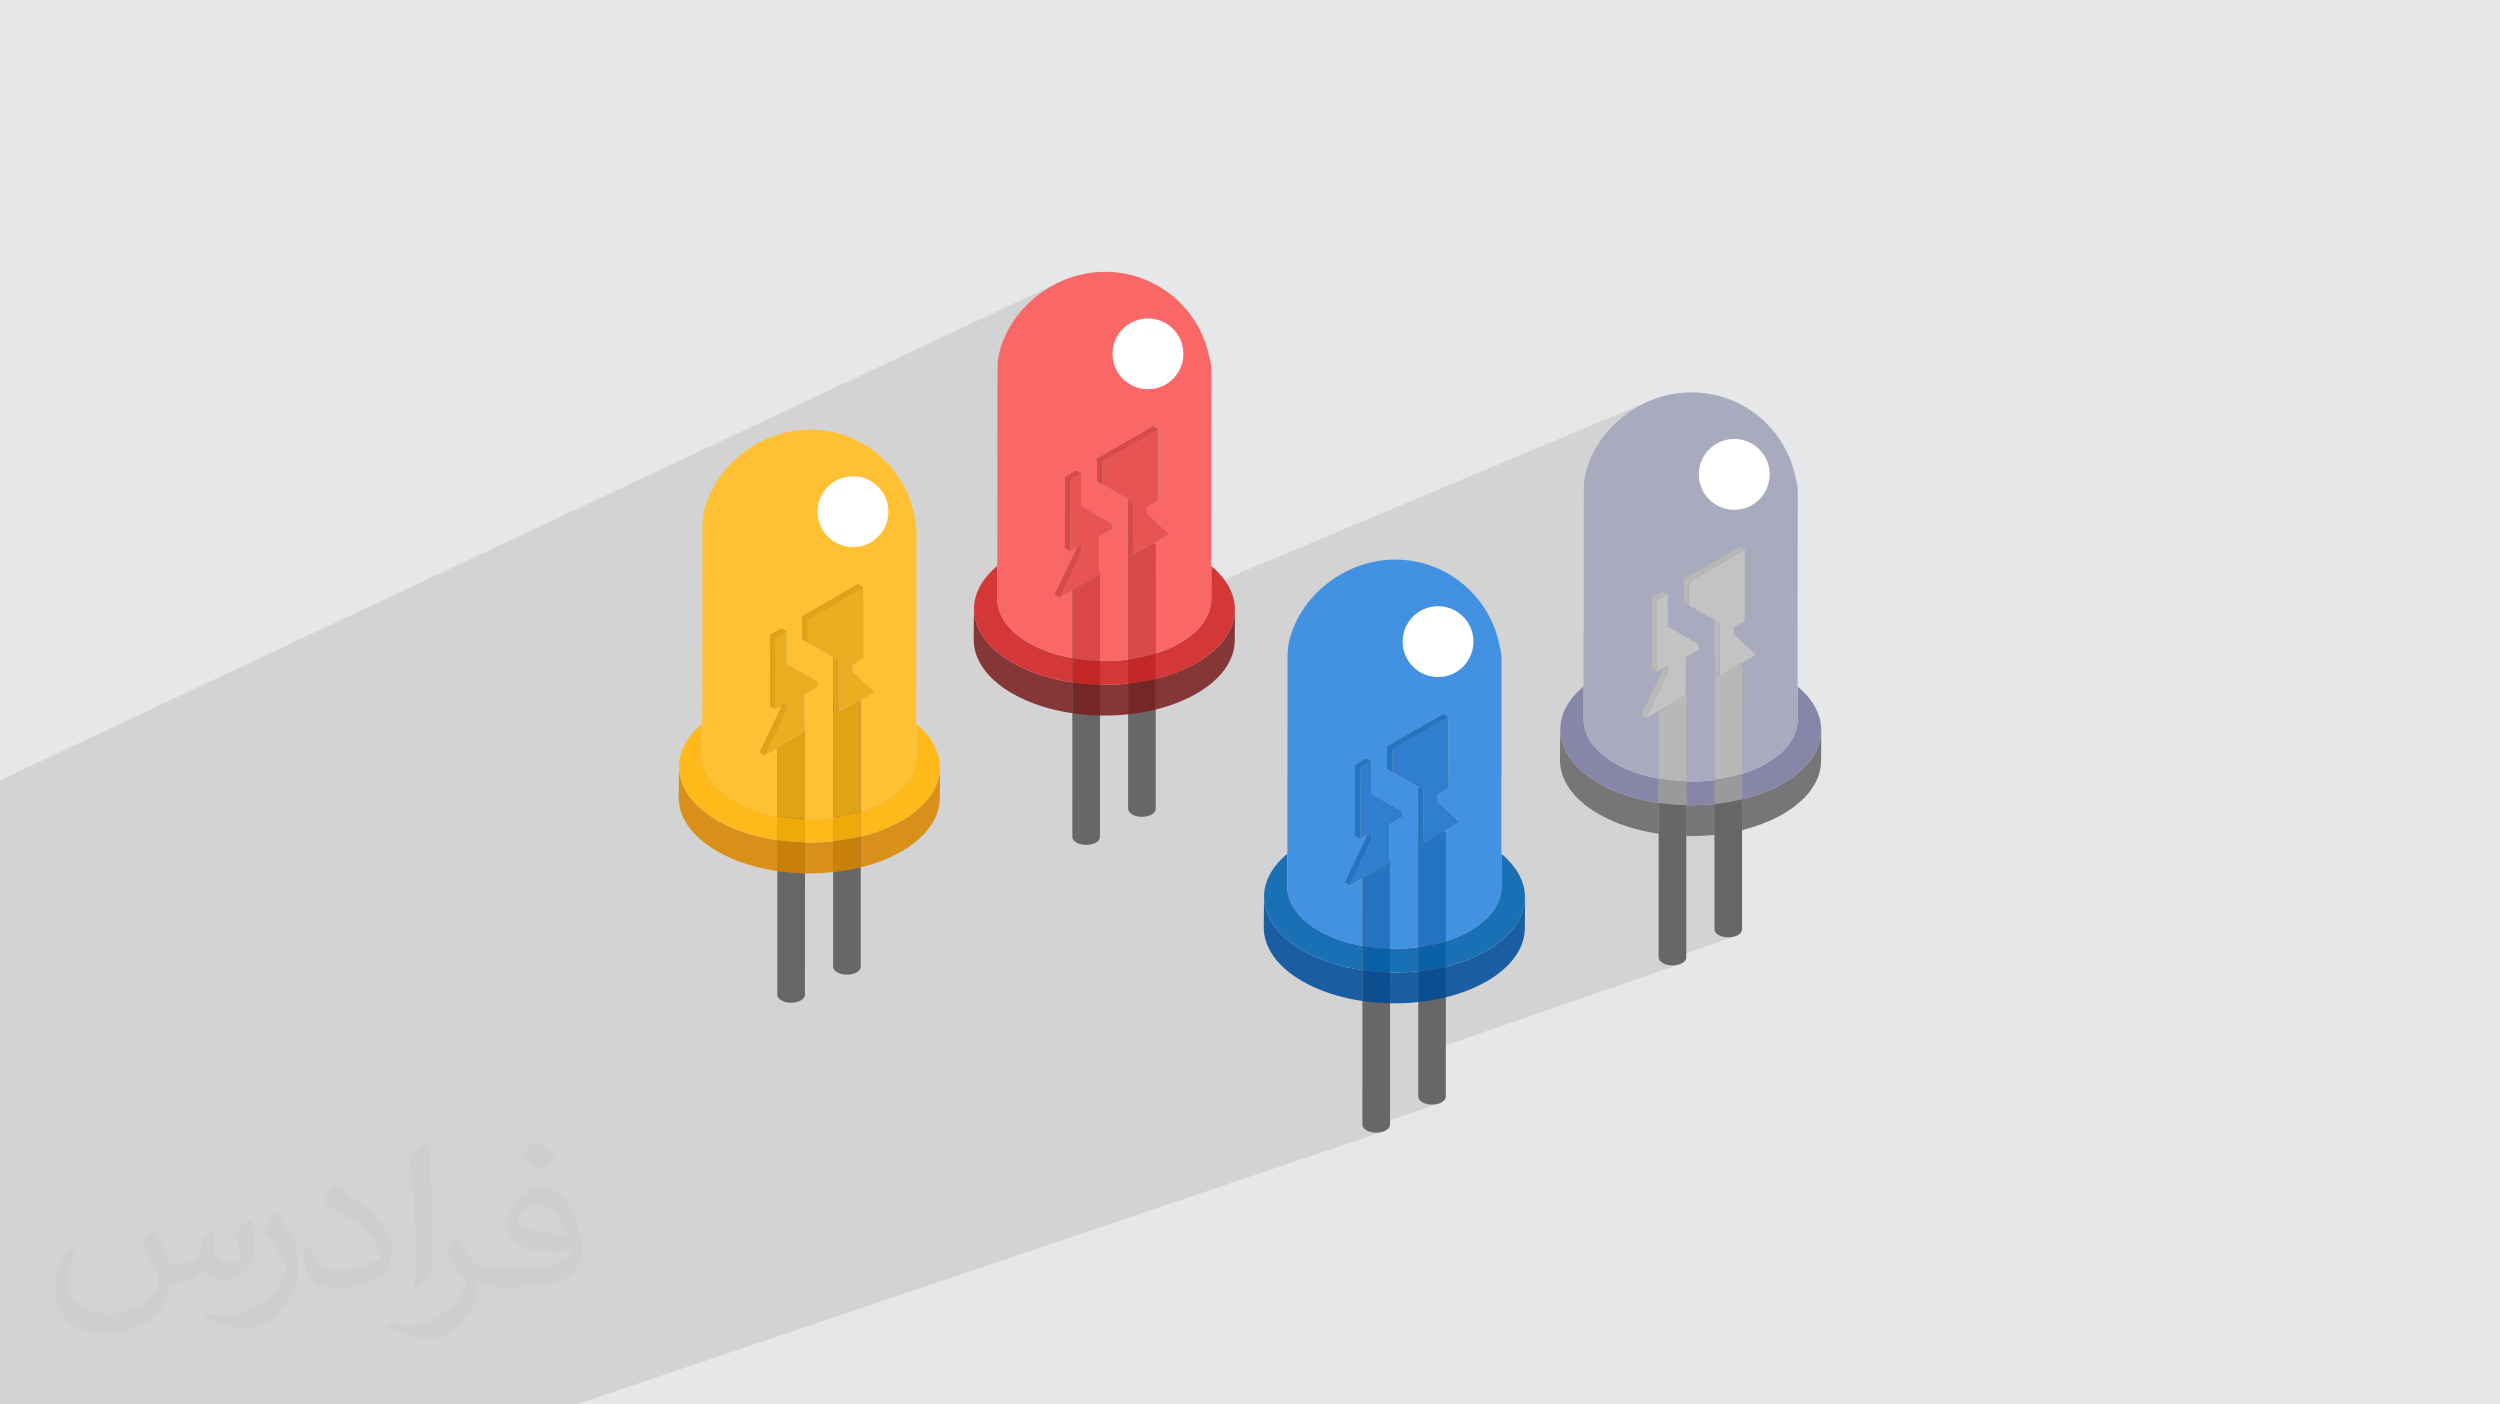 <?xml version="1.0" encoding="UTF-8"?>
<!DOCTYPE svg PUBLIC "-//W3C//DTD SVG 1.1//EN" "http://www.w3.org/Graphics/SVG/1.1/DTD/svg11.dtd">
<!-- Creator: CorelDRAW 2020 (64-Bit) -->
<svg xmlns="http://www.w3.org/2000/svg" xml:space="preserve" width="94.192mm" height="52.917mm" version="1.1" style="shape-rendering:geometricPrecision; text-rendering:geometricPrecision; image-rendering:optimizeQuality; fill-rule:evenodd; clip-rule:evenodd"
viewBox="0 0 9404.92 5283.66"
 xmlns:xlink="http://www.w3.org/1999/xlink"
 xmlns:xodm="http://www.corel.com/coreldraw/odm/2003">
 <defs>
  <style type="text/css">
   <![CDATA[
    .fil0 {fill:#E6E7E8}
    .fil28 {fill:#0B4E90;fill-rule:nonzero}
    .fil30 {fill:#0B61A6;fill-rule:nonzero}
    .fil36 {fill:#1173CF;fill-rule:nonzero}
    .fil35 {fill:#1476D2;fill-rule:nonzero}
    .fil27 {fill:#1A5DA0;fill-rule:nonzero}
    .fil29 {fill:#1A70B5;fill-rule:nonzero}
    .fil33 {fill:#2373C1;fill-rule:nonzero}
    .fil32 {fill:#2474C2;fill-rule:nonzero}
    .fil34 {fill:#2F7FCE;fill-rule:nonzero}
    .fil31 {fill:#4292E1;fill-rule:nonzero}
    .fil4 {fill:#636363;fill-rule:nonzero}
    .fil3 {fill:#676767;fill-rule:nonzero}
    .fil18 {fill:#752727;fill-rule:nonzero}
    .fil37 {fill:#767676;fill-rule:nonzero}
    .fil17 {fill:#853737;fill-rule:nonzero}
    .fil38 {fill:#8886A8;fill-rule:nonzero}
    .fil39 {fill:#9A9A9A;fill-rule:nonzero}
    .fil5 {fill:#A0A0A0;fill-rule:nonzero}
    .fil40 {fill:#AAAABF;fill-rule:nonzero}
    .fil42 {fill:#B7B7B7;fill-rule:nonzero}
    .fil41 {fill:#B8B8B8;fill-rule:nonzero}
    .fil45 {fill:#C2C2C2;fill-rule:nonzero}
    .fil20 {fill:#C32727;fill-rule:nonzero}
    .fil43 {fill:#C3C3C3;fill-rule:nonzero}
    .fil44 {fill:#C5C5C5;fill-rule:nonzero}
    .fil7 {fill:#C9800B;fill-rule:nonzero}
    .fil19 {fill:#D33737;fill-rule:nonzero}
    .fil6 {fill:#D8901A;fill-rule:nonzero}
    .fil23 {fill:#D94848;fill-rule:nonzero}
    .fil22 {fill:#DA4949;fill-rule:nonzero}
    .fil12 {fill:#E0A114;fill-rule:nonzero}
    .fil11 {fill:#E1A215;fill-rule:nonzero}
    .fil24 {fill:#E65454;fill-rule:nonzero}
    .fil13 {fill:#ECAE20;fill-rule:nonzero}
    .fil26 {fill:#ED3C3C;fill-rule:nonzero}
    .fil25 {fill:#F03F3F;fill-rule:nonzero}
    .fil9 {fill:#F0A90B;fill-rule:nonzero}
    .fil21 {fill:#F96767;fill-rule:nonzero}
    .fil15 {fill:#FCAF02;fill-rule:nonzero}
    .fil14 {fill:#FFB305;fill-rule:nonzero}
    .fil8 {fill:#FFB91A;fill-rule:nonzero}
    .fil10 {fill:#FFC133;fill-rule:nonzero}
    .fil16 {fill:white;fill-rule:nonzero}
    .fil2 {fill:#373435;fill-opacity:0.031}
    .fil1 {fill:#2B2A29;fill-opacity:0.102}
   ]]>
  </style>
 </defs>
 <g id="Layer_x0020_1">
  <polygon class="fil0" points="-0,0 9404.92,0 9404.92,5283.66 -0,5283.66 "/>
  <path class="fil1" d="M5957.75 2155.49l618.32 -248.09 11.65 -5.61 10.98 -6.68 10.25 -7.67 9.47 -8.61 8.61 -9.47 7.67 -10.26 6.68 -10.99 5.61 -11.65 4.48 -12.24 3.29 -12.77 2.02 -13.24 0.69 -13.62 -0.69 -13.62 -2.02 -13.23 -3.29 -12.77 -4.48 -12.24 -5.61 -11.64 -6.68 -10.99 -7.67 -10.25 -8.61 -9.46 -9.47 -8.6 -10.25 -7.67 -10.98 -6.68 -11.65 -5.61 -12.24 -4.47 -12.76 -3.29 -13.23 -2.02 -13.62 -0.69 -13.62 0.69 -13.24 2.02 -12.77 3.29 -12.24 4.47 -514.3 211.31 0.03 -31.47 0.01 0 0.08 -8.9 0.3 -8.73 0.54 -8.63 0.83 -8.61 1.17 -8.67 1.55 -8.82 1.98 -9.05 2.44 -9.35 4.74 -15.48 5.42 -15.24 6.07 -14.98 6.7 -14.72 7.33 -14.43 7.93 -14.12 8.51 -13.81 9.08 -13.46 9.62 -13.11 10.14 -12.75 10.66 -12.35 11.15 -11.95 11.62 -11.53 12.08 -11.09 12.52 -10.64 12.94 -10.16 13.35 -9.69 13.73 -9.18 14.09 -8.66 14.45 -8.13 14.78 -7.57 15.09 -6.99 -1642.24 689.41 0.07 -71.01 0 0 -208.79 88.19 0.02 -163.7 -0.08 0.04 0.01 -0.46 -0.1 -1.67 -0.27 -1.67 -0.43 -1.66 -0.59 -1.64 -0.74 -1.63 -0.91 -1.61 -1.07 -1.58 55.87 -32.21 -82.5 -76.38 -0.03 -27.43 40.84 -23.61 -0.76 -267.53 -19.37 -11.27 -585.94 260.57 0.1 -102.05 804.52 -360.8 0.97 -11.21 -805.48 361.54 0.02 -19.58 618.37 -278.01 11.65 -5.61 10.98 -6.67 10.26 -7.67 9.47 -8.6 8.6 -9.46 7.68 -10.26 6.67 -10.98 5.61 -11.64 4.48 -12.24 3.29 -12.77 2.02 -13.23 0.69 -13.63 -0.69 -13.62 -2.02 -13.23 -3.29 -12.77 -4.48 -12.24 -5.61 -11.64 -6.67 -10.99 -7.68 -10.25 -8.6 -9.46 -9.47 -8.6 -10.26 -7.67 -10.98 -6.68 -11.65 -5.61 -12.24 -4.47 -12.78 -3.29 -13.23 -2.02 -13.63 -0.69 -13.62 0.69 -13.23 2.02 -12.77 3.29 -12.24 4.47 -514.35 236.69 0.06 -56.82 0.07 -0.03 0.07 -8.9 0.28 -8.72 0.54 -8.63 0.84 -8.61 1.17 -8.68 1.56 -8.82 1.98 -9.05 2.45 -9.35 4.74 -15.48 5.41 -15.24 6.06 -14.98 6.7 -14.72 7.33 -14.43 7.92 -14.12 8.51 -13.81 9.08 -13.46 9.62 -13.11 10.14 -12.75 10.66 -12.35 11.14 -11.95 11.63 -11.53 12.08 -11.09 12.52 -10.64 12.94 -10.16 13.34 -9.69 13.73 -9.18 14.1 -8.66 14.44 -8.13 14.78 -7.57 -3978.24 1871.02 0 63.94 0 66.11 0 56.82 0 0.55 0 12.71 0 36.22 0 11.29 0 11.77 0 0.54 0 49.58 0 11.62 0 89.8 0 72.35 0 7.59 0 9.28 0 9.01 0 57.34 0 16.97 0 9.41 0 4.14 0 16.75 0 6.99 0 3.8 0 5.09 0 4.87 0 3.1 0 3.75 0 5.2 0 4.88 0 33.63 0 8.76 0 8.64 0 8.07 0 0.08 0 3.87 0 5.57 0 5.21 0 2.77 0 3.91 0 5.66 0 5.24 0 8.32 0 0.19 0 35.29 0 6.99 0 10.48 0 5.99 0 14.95 0 9.22 0 5.16 0 4.96 0 2.31 0 0.17 0 4.11 0 12.14 0 4.25 0 0.16 0 5.89 0 1.26 0 2.39 0 2.83 0 1.46 0 8.91 0 7.81 0 9.29 0 17.52 0 4.85 0 0.31 0 1.3 0 0.06 0 0.56 0 0.13 0 0.83 0 4.65 0 1.99 0 2.85 0 0.05 0 0.35 0 0.07 0 0.23 0 1.94 0 5.2 0 5.39 0 0.04 0 0.88 0 5.3 0 0.49 0 1.26 0 3.4 0 0.33 0 1.47 0 1.72 0 3.31 0 1.55 0 2.59 0 0.86 0 1.48 0 0.68 0 0.34 0 0.16 0 0.93 0 0.11 0 3.78 0 7.47 0 1.18 0 2.27 0 0.22 0 2.35 0 8.25 0 1.86 0 4.24 0 11.43 0 5.64 0 0.75 0 0.33 0 3.41 0 0.49 0 0.1 0 0.49 0 1.49 0 4.06 0 2.96 0 0.11 0 1.02 0 0.35 0 3.58 0 4.7 0 4.84 0 0.04 0 2.41 0 2.61 0 1.12 0 1.56 0 4.78 0 4.48 0 6.29 0 1.2 0 1 0 0.2 0 3.86 0 2.03 0 6.23 0 1.54 0 1.22 0 3.29 0 0.98 0 9.81 0 3.15 0 0.18 0 0.04 0 0.38 0 1.63 0 0.35 0 0.83 0 2.34 0 4.86 0 5.93 0 6.01 0 7.2 0 11.8 0 5.66 0 0.23 0 12.83 0 18.46 0 12.78 0 13.9 0 2.49 0 1.69 0 2.19 0 0.68 0 5.51 0 5.38 0 17.44 0 12.95 0 1.69 0 4.55 0 0.06 0 0.08 0 1.35 0 7.06 0 11.01 0 6.09 0 0.73 0 3.46 0 2.58 0 8.24 0 1.27 0 0.52 0 1.13 0 1.67 0 0.03 0 4.76 0 8.72 0 1.33 0 3.52 0 4.78 0 1.25 0 6.58 0 0.09 0 0.08 0 1.15 0 7.15 0 8.14 0 5.98 0 0.11 0 4.05 0 2.98 0 4.58 0 0.41 0 5.9 0 0.49 0 0.09 0 0.09 0 2.28 0 4.12 0 0.2 0 0.48 0 1.74 0 0.26 0 4.01 0 4.99 0 8.87 0 0.16 0 1.72 0 11.24 0 2.21 0 0.59 0 1.53 0 1.58 0 3.91 0 0.7 0 0.09 0 6.11 0 3.55 0 8.66 0 3.48 0 6.09 0 0.69 0 0.08 0 0.08 0 3.95 0 2.67 0 8.53 0 6.22 0 3.07 0 1.88 0 0.51 0 0.49 0 1.61 0 1.77 0 3.06 0 6.66 0 3.11 0 5.15 0 1.67 0 0.14 0 0.28 0 0.07 0 4.39 0 3.67 0 36.77 0 5.13 0 2.25 0 26.31 0 20.83 0 6.08 0 53.81 0 73.26 0 7.94 0 8.73 0 4.56 0 19.65 0 3.62 0 19.75 0 5.15 0 19.92 0 21.51 0 15.26 0 16.97 0 3.6 0 8.45 0 3.29 0 0.82 0 2.57 0 0.22 0 8.5 0 6.63 0 3.68 0 2.56 0 21.71 0 3.9 0 4.35 0 15.26 0 2.27 0 40.24 0 0.21 0 32.84 0 14.98 0 24.04 0 3.54 0 3.01 0 6.82 0 5.36 0 10.12 0 5.69 0 3.82 0 4.15 0 4.22 0 3.15 0 3.73 0 0.38 0 15.21 0 21.66 0 0.64 0 9.77 0 2.8 0 0.04 0 8.63 0 0.66 0 2.15 0 0.42 0 0.17 0 3.47 0 0.66 0 2.96 0 1.86 0 1.02 0 0.05 0 6.52 0 3.36 0 1.11 0 1.13 0 5.38 0 7.43 0 5.84 0 1.25 0 0.85 0 0.29 0 9.05 0 0.96 0 7.19 0 5.66 0 2.35 0 9.52 0 14.75 0 6.8 0 5.08 0 15.59 0 10.81 2.34 0 31.83 0 12.66 0 30.95 0 37 0 5.55 0 0.81 0 7.05 0 0.81 0 25.41 0 77.69 0 15.18 0 49.7 0 14.18 0 17.93 0 15.38 0 36.78 0 31 0 34.39 0 14.34 0 9.5 0 21.64 0 4.85 0 0.01 0 1.49 0 1.99 0 6.46 0 0.17 0 0.16 0 14.31 0 6.93 0 26.9 0 3.07 0 9.37 0 16.54 0 1.85 0 1.87 0 3.92 0 10.02 0 0.96 0 9.74 0 23.38 0 26.29 0 20.43 0 16.98 0 6.92 0 8.97 0 0.2 0 0.17 0 8.28 0 21.53 0 13.96 0 18.98 0 1.01 0 9.31 0 22.33 0 0.96 0 11.64 0 8.92 0 32.81 0 108.97 0 15.24 0 64.09 0 45.05 0 8.21 0 228.23 0 63.69 0 13.64 0 49.73 0 14.78 0 64.15 0 398.26 0 69.14 0 19.82 0 47.89 0 22.2 0 68.59 0 3038.62 -1027.51 -9.03 2.76 -9.63 1.66 -9.92 0.55 -9.93 -0.55 -9.65 -1.66 -9.06 -2.76 -8.18 -3.85 -3.6 -2.3 -3.12 -2.45 -1.07 -1.05 283.06 -96.06 -9.03 2.77 -9.64 1.67 -9.92 0.56 -9.94 -0.55 -9.64 -1.65 -9.07 -2.76 -8.17 -3.85 -3.59 -2.32 -3.12 -2.47 -2.64 -2.6 -2.16 -2.7 -1.68 -2.78 -1.2 -2.84 -0.72 -2.89 -0.24 -2.9 0.02 -156.63 985.21 -341.54 -9.03 2.76 -9.63 1.66 -9.92 0.55 -9.94 -0.55 -9.64 -1.66 -9.07 -2.76 -8.17 -3.85 -3.6 -2.3 -2.28 -1.79 281.14 -97.77 -9.04 2.77 -9.63 1.67 -9.92 0.56 -9.93 -0.55 -9.65 -1.65 -9.06 -2.76 -8.17 -3.85 -3.6 -2.32 -3.13 -2.47 -2.65 -2.6 -2.16 -2.7 -1.67 -2.78 -1.2 -2.84 -0.71 -2.89 -0.23 -2.9 0.03 -331.92 175.43 -63.28 -9.9 3.56 -9.99 3.42 -10.11 3.28 -10.21 3.13 -10.31 2.98 -10.41 2.83 -10.49 2.68 0 -111.33 71 -25.88 9.72 -3.66 9.6 -3.81 9.48 -3.95 9.34 -4.11 9.21 -4.25 9.08 -4.4 8.92 -4.54 8.78 -4.7 8.63 -4.84 0.24 -0.14 0.24 -0.14 0.24 -0.13 0.23 -0.14 0.24 -0.13 0.23 -0.14 0.24 -0.13 0.24 -0.13 4.41 -2.61 4.35 -2.63 4.27 -2.66 4.21 -2.69 4.14 -2.7 4.07 -2.74 4 -2.76 3.92 -2.78 9.37 -7.32 2.53 -1.93 2.54 -1.93 2.52 -1.94 2.5 -1.94 2.47 -1.96 2.43 -1.97 2.37 -1.98 2.3 -2.01 9.72 -9.49 14.85 -14.61 8.52 -10.66 11.46 -14.51 6.92 -11.37 8.71 -14.56 5.06 -12.05 6.02 -14.56 3.17 -12.51 3.51 -14.44 1.08 -12.76 1.14 -13.66 -114.66 42.4 2.7 -4.14 5.94 -10.67 5.03 -10.79 4.12 -10.9 3.22 -10.98 2.31 -11.04 1.39 -11.08 0.49 -11.11 0.12 -125.3 0 0 -208.78 78.56 0.02 -154.06 -0.08 0.03 0.01 -0.31 -0.1 -1.7 -0.27 -1.7 -0.42 -1.69 -0.59 -1.68 -0.75 -1.66 -0.91 -1.63 -1.08 -1.61 55.82 -32.2 -82.45 -76.39 -0.07 -27.44 40.88 -23.61 -0.74 -267.52 -19.38 -11.27 -585.93 232.42 0.12 -112.51 804.46 -322.19 0.97 -11.23 -805.42 322.87 0.01 -10.75zm892.89 604.57l0 0z"/>
  <path class="fil2" d="M578.49 4627.69c17.95,27.21 29.6,53.36 40.96,82.43 8.45,16.91 12.93,48.09 52.57,48.09 11.61,0 28.28,-3.42 43.06,-11.61 16.63,-8.73 29.32,-21.94 35.94,-42l15.85 -53.36 38.57 -19.02 2.64 2.64c-5.27,20.09 -6.59,39.36 -6.59,54.43 0,44.63 38.57,61.56 69.22,61.56 17.95,0 34.09,-8.73 34.09,-25.11 0,-21.13 -8.98,-57.06 -20.62,-89.29 17.95,-17.95 35.94,-35.94 56.53,-50.47l3.17 1.6c8.98,38.04 14,75.56 14,100.66 0,24.57 -10.83,51.79 -19.81,69.49 -18.49,34.87 -51.25,62.62 -90.87,62.62 -30.1,0 -63.65,-15.07 -86.66,-43.06l-1.32 0c-21.66,26.96 -55.22,51.25 -108.86,51.25l-16.63 0c-2.64,35.41 -10.29,60.49 -21.94,82.95 -31.95,62.34 -126.81,106.47 -216.1,106.47 -124.17,0 -186.51,-71.59 -186.51,-166.96 0,-58.91 19.27,-113.6 48.88,-152.42l24.29 10.04c-18.49,35.41 -30.91,68.68 -30.91,101.45 0,89.29 72.66,131.83 156.4,131.83 77.68,0 173.83,-49.41 191.28,-106.72 -6.59,-62.62 -30.1,-91.93 -66.04,-148.99 10.83,-19.02 24.83,-38.04 42.28,-58.38l3.17 0 0 0 0 0 -0.02 -0.09zm1432.13 -336.04c26.15,16.39 51.79,35.66 76.87,57.85 -14,19.81 -31.45,37.79 -53.11,53.64 -25.11,-20.34 -50.19,-37.79 -75.84,-56.27 17.42,-19.55 34.62,-38.29 52.04,-55.22l0 0 0 0 0 0 0 0 0 0 0.03 0zm13.47 244.11c-42.28,0 -76.87,27.75 -76.87,48.34 0,44.13 84.53,57.85 185.72,57.31 -12.68,-51.79 -57.06,-105.68 -108.86,-105.68l0.01 0.03zm-94.86 236.19c54.96,0 103.04,-1.6 139.74,-10.83 40.96,-10.29 75.56,-30.91 75.56,-45.17 0,-3.7 0,-8.19 -1.32,-11.89 -22.98,2.11 -49.41,2.11 -72.38,2.11 -74.49,0 -131.55,-16.91 -154.02,-58.66 -5.55,-11.61 -9.51,-24.57 -9.51,-39.36 0,-40.43 17.42,-79.79 48.09,-107 25.61,-22.45 53.89,-36.44 82.67,-36.44 52.04,0 93.51,41.75 122.57,107.54 15.85,35.94 26.68,77.4 26.68,129.72 0,34.87 -9.51,64.19 -31.17,85.85 -40.43,39.11 -114.92,53.89 -229.04,53.89l-51.79 0 0 0 -13.47 0c-28.28,0 -48.62,-5.02 -64.72,-17.42l-2.64 0c0.79,6.59 1.32,12.93 1.32,19.02 0,25.61 -8.45,58.38 -25.61,84.53 -50.72,75.3 -105.68,108.04 -153.24,108.04 -48.09,0 -107,-18.49 -160.11,-42.54l9.51 -18.49c17.17,7.13 40.96,11.89 73.7,11.89 85.85,0 198.66,-82.43 212.66,-163 -3.17,-6.59 -8.98,-15.32 -17.17,-24.57 -25.11,-29.85 -40.96,-54.68 -55.75,-80.83 12.68,-25.11 24.29,-45.17 35.13,-63.4l4.49 -0.53c36.72,74.77 69.99,117.55 144.23,117.55l11.61 0 0 0 53.89 0 0 0 0 0 0 0 0 0 0 0 0.09 0.01zm-371.98 79c6.34,-34.34 6.87,-72.91 6.87,-108.86l0 -53.36c0,-99.6 -12.68,-244.36 -22.98,-338.68 17.95,-19.27 43.06,-42 62.87,-57.31l5.81 1.6c13.47,118.62 16.63,256 16.63,383.06 0,33.3 -1.32,65.79 -4.49,89.55 -1.85,30.1 -19.27,52.83 -56.53,87.7l-8.19 -3.7zm-382.8 -157.19c1.85,46.77 24.83,83.49 105.15,83.49 49.93,0 92.19,-12.93 138.96,-35.13 8.45,-3.7 12.93,-8.73 12.93,-12.93 0,-29.32 -22.45,-68.15 -60.23,-103.55 -36.72,-33.3 -85.34,-62.62 -130.76,-82.18 -15.6,-6.59 -20.62,-13.47 -20.62,-20.09 0,-13.47 17.95,-41.75 32.77,-62.09l5.02 -0.53c52.04,27.21 110.17,67.64 153.24,112.53 39.11,41.47 63.4,83.49 63.4,129.19 0,33.81 -10.29,65.51 -26.96,95.11 -57.06,28.79 -117.83,50.72 -178.06,50.72 -73.17,0 -123.1,-34.34 -123.1,-114.92 0,-8.73 0,-22.19 3.17,-39.64l25.11 0 0 0 0 0 0 0 0 0 0 0 -0.02 0zm-132.37 -132.9l45.45 73.45c16.63,27.21 32.23,56.81 32.23,103.55l0 59.7c0,48.34 -30.91,100.13 -80.83,151.38 -39.11,34.62 -73.7,49.41 -105.68,49.41 -47.55,0 -101.98,-14.79 -164.85,-41.75l7.13 -18.49c19.81,5.27 42.79,9.77 71.06,9.77 90.36,-0.53 182.8,-66.57 225.08,-147.15 5.02,-9.26 6.87,-17.95 6.87,-24.04 0,-9.26 -5.02,-19.55 -8.98,-28.79 -22.98,-43.31 -48.62,-82.95 -76.87,-119.68 14.79,-23.25 29.6,-45.7 45.7,-67.9l3.7 0.53 0 0 0 0 0 0 0 0 0 0 -0.02 0.01z"/>
  <g id="_2469026968672">
   <path class="fil3" d="M3028.2 2754.75c0.73,-8.23 -4.31,-16.57 -15.18,-22.91 -20.39,-11.74 -53.34,-11.74 -73.56,0 -10.05,5.85 -15.1,13.54 -15.1,21.24l0 -0.05 -0.08 989.07c-0.05,7.69 5.07,15.5 15.34,21.4 20.35,11.75 53.26,11.75 73.52,0 10.05,-5.83 15.06,-13.47 15.06,-21.11l0.15 -989.08 -0.15 1.44z"/>
   <path class="fil3" d="M3238.07 2649.01c0.75,-8.23 -4.3,-16.58 -15.21,-22.84 -20.34,-11.75 -53.29,-11.75 -73.49,-0.07 -10.09,5.92 -15.13,13.61 -15.12,21.31l0 -0.12 -0.13 989.07c-0.02,7.76 5.12,15.57 15.35,21.47 20.34,11.68 53.29,11.68 73.52,0 10.04,-5.85 15.08,-13.47 15.1,-21.17l0.15 -989.09 -0.17 1.44z"/>
   <polygon class="fil3" points="3134.13,2471.48 3134.71,2670.67 3154.08,2681.88 3153.52,2482.51 "/>
   <polygon class="fil3" points="2958.68,2643.23 2939.4,2654.39 2939.41,2659.39 2857.64,2830.6 2877.01,2841.88 2958.79,2670.67 "/>
   <polygon class="fil4" points="3075.54,2564.69 3056.17,2553.41 2958.99,2498.07 2958.99,2498.26 "/>
   <polygon class="fil5" points="3207.42,2527.11 3207.33,2499.7 3248.23,2476.07 3247.48,2208.54 3036.75,2330.2 3036.75,2334.62 3036.99,2416.08 3134.13,2471.48 3153.52,2482.51 3154.08,2681.88 3289.9,2603.51 "/>
   <polygon class="fil3" points="3036.75,2330.2 3247.48,2208.54 3228.1,2197.26 3017.38,2318.93 3017.38,2323.39 3017.6,2404.8 3036.99,2416.08 3036.75,2334.62 "/>
   <polygon class="fil3" points="2958.63,2375.28 2939.28,2364.01 2896.44,2388.69 2897.23,2656.3 2916.57,2667.56 2915.82,2399.97 "/>
   <polygon class="fil5" points="3075.54,2564.69 2958.99,2498.26 2958.99,2498.07 2958.63,2375.28 2915.82,2399.97 2916.57,2667.56 2939.4,2654.39 2958.68,2643.23 2958.79,2670.67 2877.01,2841.88 3026.51,2755.53 3026.1,2612.58 3075.6,2584.02 "/>
   <path class="fil6" d="M3042.17 3285.71l6.33 0c28.69,-0.1 57.37,-1.66 85.67,-4.65l0.02 -115.76c-28.81,3 -58.02,4.48 -87.24,4.53 -0.08,0 -0.11,0 -0.22,0l0 0 0 0c-0.06,0 -0.16,0 -0.23,0 -6.07,0 -12.14,-0.12 -18.21,-0.24l-0.03 115.93 13.91 0.19zm-117.86 -8.78c-82.81,-12.17 -161.27,-36.97 -226.17,-74.48 -96.83,-55.9 -145.2,-129.29 -144.99,-202.59l1.05 -115.86 0.05 0.64 0 0 1.17 14.56 1.13 12.83 3.61 14.61 3.2 12.57 6.07 14.39 5.27 12.39 8.75 14.44 7.11 11.68 11.63 14.51 8.76 10.84 14.68 14.38 10.2 9.95c5.99,5.19 12.77,10.19 19.38,15.21l10.07 7.94c10.54,7.45 21.88,14.67 33.94,21.64 2.29,1.32 4.56,2.64 6.87,3.88 63.25,35.18 138.7,58.63 218.22,70.42l0 116.05zm313.82 -13.9l0.02 -115.62c55.84,-13.73 108.18,-33.69 153.75,-59.88 0.65,-0.35 1.24,-0.71 1.88,-1.08l0 0c11.88,-6.92 23.01,-14.14 33.42,-21.52l9.34 -7.34c6.73,-5.19 13.59,-10.26 19.68,-15.63l9.72 -9.48 14.8 -14.68 8.52 -10.61 11.52 -14.49 6.89 -11.39 8.69 -14.56 5.07 -12.03 6.03 -14.51 3.15 -12.58 3.5 -14.37 1.11 -12.83 0 0 1.17 -13.71 -1.08 115.93c-0.21,72.29 -47.71,144.55 -142.59,199.67 -45.75,26.59 -98.35,46.81 -154.57,60.7l0 0z"/>
   <path class="fil7" d="M3028.27 3285.52c-34.95,-0.71 -69.83,-3.58 -103.95,-8.59l0 -116.05c34.14,5.07 69.01,8 103.98,8.71l-0.03 115.93z"/>
   <path class="fil7" d="M3134.18 3281.05l0.02 -115.76c35.48,-3.7 70.35,-9.66 103.96,-17.88l-0.02 115.62c-33.59,8.31 -68.48,14.32 -103.96,18.02z"/>
   <path class="fil8" d="M3046.74 3169.82c-0.06,0 -0.16,0 -0.23,0 -6.07,0 -12.14,-0.12 -18.21,-0.24l0 -89.32c5.68,0.12 11.34,0.17 17.01,0.24 0.08,0 0.15,0 0.25,0l0 0c0.07,0 0.17,0 0.24,0 29.67,-0.07 59.33,-1.91 88.43,-5.73l-0.03 90.52c-28.81,3 -58.02,4.48 -87.24,4.53 -0.08,0 -0.11,0 -0.22,0l0 0zm-122.42 -8.95c-79.5,-11.79 -154.97,-35.25 -218.22,-70.42 -2.31,-1.25 -4.58,-2.57 -6.87,-3.88 -12.06,-6.97 -23.39,-14.19 -33.94,-21.64l-10.07 -7.94c-6.61,-5.01 -13.39,-10.01 -19.38,-15.21l-10.2 -9.95 -14.68 -14.38 -8.76 -10.84 -11.63 -14.51 -7.11 -11.68 -8.75 -14.44 -5.27 -12.39 -6.07 -14.39 -3.2 -12.57 -3.61 -14.61 -1.13 -12.83 -1.17 -14.56 0 0c-0.09,-56.76 29.38,-113.36 87.67,-161.91l-0.17 123.45c0,0.24 0,0.43 0,0.66 0.17,59.88 39.81,119.76 118.91,165.37 2.32,1.37 4.65,2.69 7,4 46,25.27 99.76,43.17 156.69,53.49l-0.04 91.18zm313.84 -13.47l0 -95.31c31.24,-9.9 60.69,-22.37 87.4,-37.45 1.49,-0.83 2.96,-1.67 4.44,-2.5l0 0c77.76,-45.2 116.71,-104.37 116.86,-163.71l0.16 -125.35c63.81,52.95 93.45,115.52 88.19,177.35l0 0 -1.11 12.83 -3.5 14.37 -3.15 12.58 -6.03 14.51 -5.07 12.03 -8.69 14.56 -6.89 11.39 -11.52 14.49 -8.52 10.61 -14.8 14.68 -9.72 9.48c-6.09,5.36 -12.95,10.43 -19.68,15.63l-9.34 7.34c-10.41,7.38 -21.54,14.6 -33.42,21.52l0 0c-0.64,0.37 -1.23,0.73 -1.88,1.08 -45.57,26.19 -97.91,46.15 -153.75,59.88z"/>
   <path class="fil9" d="M3028.3 3169.58c-34.98,-0.71 -69.84,-3.63 -103.98,-8.71l0.04 -91.18c33.84,6.2 68.84,9.67 103.94,10.56l0 89.32z"/>
   <path class="fil9" d="M3134.2 3165.29l0.03 -90.52c35.93,-4.65 70.93,-12.22 103.93,-22.67l0 95.31c-33.61,8.23 -68.49,14.18 -103.96,17.88z"/>
   <path class="fil10" d="M3045.56 3080.5c-0.1,0 -0.17,0 -0.25,0 -5.67,-0.07 -11.33,-0.12 -17.01,-0.24l0.05 -326.95 -0.15 1.44c0.29,-3.16 -0.3,-6.39 -1.73,-9.42l-0.37 -132.75 49.51 -28.57 -0.06 -19.33 -116.55 -66.43 116.55 66.43 -19.37 -11.27 -97.18 -55.35 -0.36 -122.78 -42.82 24.68 42.82 -24.68 -19.35 -11.27 -42.84 24.68 0.79 267.6 19.34 11.26 22.83 -13.17 0.01 5 -81.77 171.21 19.37 11.27 81.78 -171.21 -81.78 171.21 47.35 -27.37 -0.01 255.18c-56.93,-10.38 -110.69,-28.22 -156.69,-53.49 -2.35,-1.32 -4.68,-2.64 -7,-4 -79.1,-45.61 -118.74,-105.49 -118.91,-165.37 0,-0.23 0,-0.42 0,-0.66l0.17 -123.45 0.71 -741.28 0.03 0.59c-0.03,-24.02 1.73,-45.32 8.9,-70.71 46.89,-166.28 211.72,-295.02 396.08,-295.02 195.32,0 357.73,140.07 392.86,325.2 5.44,17.65 7.81,35.61 6.31,53.49l0.93 -11.21 -0.02 32.02 0.02 0.66 -0.02 0.66 -0.69 705.98 0 0 -0.16 125.35c-0.15,59.34 -39.1,118.51 -116.86,163.71l0 0c-1.49,0.83 -2.96,1.67 -4.44,2.5 -26.71,15.09 -56.15,27.56 -87.4,37.45l0.08 -404.53 -0.17 1.44c0.43,-4.46 -0.93,-9.06 -4.01,-13.3l55.85 -32.2 -82.48 -76.39 -0.09 -27.42 40.9 -23.62 -0.75 -267.53 -19.38 -11.27 -210.72 121.67 0 4.46 0.22 81.41 19.39 11.28 -0.24 -81.47 0.24 81.47 97.13 55.4 0.52 172.29c-0.27,1.19 -0.39,2.39 -0.39,3.64l0 -0.12 -0.03 427.47c-29.1,3.82 -58.76,5.66 -88.43,5.73 -0.07,0 -0.17,0 -0.24,0z"/>
   <path class="fil11" d="M3028.3 3080.26c-35.11,-0.9 -70.1,-4.42 -103.94,-10.56l0.01 -255.18 102.15 -58.98 -0.04 -10.19c1.43,3.03 2.02,6.26 1.73,9.42l0.15 -1.44 -0.05 326.95z"/>
   <path class="fil11" d="M3134.22 3074.77l0.03 -427.47 0 0.12c0,-1.26 0.12,-2.46 0.39,-3.64l0.07 26.9 19.37 11.21 79.97 -46.17c3.09,4.24 4.44,8.84 4.01,13.3l0.17 -1.44 -0.08 404.53c-32.98,10.44 -68.01,18.01 -103.93,22.67z"/>
   <polygon class="fil11" points="3154.08,2681.88 3134.71,2670.67 3134.64,2643.77 3134.13,2471.48 3153.52,2482.51 "/>
   <polygon class="fil11" points="2877.01,2841.88 2857.64,2830.6 2939.41,2659.39 2939.4,2654.39 2958.68,2643.23 2958.79,2670.67 "/>
   <polygon class="fil12" points="3075.54,2564.69 2958.99,2498.26 2958.99,2498.07 3056.17,2553.41 "/>
   <polygon class="fil13" points="3154.08,2681.88 3154.08,2681.88 3153.52,2482.51 3134.13,2471.48 3036.99,2416.08 3036.75,2334.62 3036.75,2330.2 3247.48,2208.54 3248.23,2476.07 3207.33,2499.7 3207.42,2527.11 3289.9,2603.51 3234.05,2635.71 "/>
   <polygon class="fil11" points="3036.99,2416.08 3017.6,2404.8 3017.38,2323.39 3017.38,2318.93 3228.1,2197.26 3247.48,2208.54 3036.75,2330.2 3036.75,2334.62 "/>
   <polygon class="fil11" points="2916.57,2667.56 2897.23,2656.3 2896.44,2388.69 2939.28,2364.01 2958.63,2375.28 2915.82,2399.97 "/>
   <polygon class="fil13" points="2877.01,2841.88 2958.79,2670.67 2958.68,2643.23 2939.4,2654.39 2916.57,2667.56 2915.82,2399.97 2958.63,2375.28 2958.99,2498.07 2958.99,2498.26 3075.54,2564.69 3075.6,2584.02 3026.1,2612.58 3026.47,2745.33 3026.51,2755.53 2924.36,2814.51 "/>
   <path class="fil14" d="M3045.56 3080.5c-0.1,0 -0.17,0 -0.25,0 0.08,0 0.15,0 0.25,0l0 0zm0.24 0c29.67,-0.07 59.33,-1.91 88.43,-5.73l0 0c-29.1,3.82 -58.76,5.66 -88.43,5.73zm192.36 -28.4l0 0c31.24,-9.9 60.69,-22.37 87.4,-37.45 -26.71,15.09 -56.15,27.56 -87.4,37.45zm-470.5 -35.9c-2.35,-1.32 -4.68,-2.64 -7,-4 -79.1,-45.61 -118.74,-105.49 -118.91,-165.37 0.17,59.88 39.81,119.76 118.91,165.37 2.32,1.37 4.65,2.69 7,4zm562.34 -4.05l0 0c77.76,-45.2 116.71,-104.37 116.86,-163.71l0.16 -125.35 0 0 -0.16 125.35c-0.15,59.34 -39.1,118.51 -116.86,163.71l0 0z"/>
   <path class="fil15" d="M3134.22 3074.77l0 0c35.93,-4.65 70.95,-12.22 103.93,-22.67l0 0c-33,10.44 -68.01,18.01 -103.93,22.67z"/>
   <path class="fil16" d="M3342.02 1924.96c0,73.61 -59.64,133.23 -133.26,133.23 -73.56,0 -133.22,-59.62 -133.22,-133.23 0,-73.59 59.66,-133.23 133.22,-133.23 73.62,0 133.26,59.64 133.26,133.23z"/>
   <path class="fil3" d="M4138.01 2160.95c0.7,-8.23 -4.32,-16.58 -15.22,-22.91 -20.38,-11.75 -53.3,-11.75 -73.5,0 -10.07,5.85 -15.12,13.54 -15.12,21.24l0 -0.05 -0.11 989.07c-0.02,7.69 5.08,15.5 15.35,21.4 20.34,11.75 53.28,11.75 73.54,0 10.02,-5.85 15.06,-13.47 15.08,-21.17l0.12 -989.02 -0.14 1.44z"/>
   <path class="fil3" d="M4347.9 2055.21c0.7,-8.23 -4.32,-16.58 -15.22,-22.84 -20.38,-11.75 -53.3,-11.75 -73.52,0 -10.08,5.85 -15.15,13.54 -15.1,21.17l0 -0.06 -0.13 989.08c0,7.76 5.12,15.5 15.39,21.47 20.32,11.74 53.23,11.74 73.48,0 10.06,-5.85 15.08,-13.54 15.1,-21.17l0.12 -989.09 -0.12 1.44z"/>
   <polygon class="fil3" points="4243.93,1877.68 4244.49,2076.87 4263.86,2088.07 4263.33,1888.71 "/>
   <polygon class="fil3" points="4068.51,2049.43 4049.17,2060.59 4049.21,2065.59 3967.43,2236.8 3986.8,2248.08 4068.56,2076.87 "/>
   <polygon class="fil4" points="4185.34,1970.89 4165.95,1959.61 4068.78,1904.22 4068.78,1904.45 "/>
   <polygon class="fil5" points="4317.21,1933.31 4317.18,1905.88 4358.02,1882.27 4357.26,1614.74 4146.52,1736.4 4146.52,1740.81 4146.76,1822.28 4243.93,1877.68 4263.33,1888.71 4263.86,2088.07 4399.71,2009.7 "/>
   <polygon class="fil3" points="4146.52,1736.4 4357.26,1614.74 4337.89,1603.46 4127.15,1725.13 4127.17,1729.59 4127.41,1811.05 4146.76,1822.28 4146.52,1740.81 "/>
   <polygon class="fil3" points="4068.48,1781.48 4049.09,1770.21 4006.26,1794.89 4007.04,2062.48 4026.41,2073.75 4025.66,1806.17 "/>
   <polygon class="fil5" points="4185.34,1970.89 4068.78,1904.45 4068.78,1904.22 4068.48,1781.48 4025.66,1806.17 4026.41,2073.75 4049.17,2060.59 4068.51,2049.43 4068.56,2076.87 3986.8,2248.08 4136.3,2161.78 4135.88,2018.78 4185.39,1990.21 "/>
   <path class="fil17" d="M4155.5 2691.9c-5.79,0 -11.59,-0.07 -17.42,-0.19l0.03 -115.93c6.07,0.12 12.14,0.24 18.19,0.24 0.08,0 0.19,0 0.25,0l0 0c0.07,0 0.17,0 0.24,0 29.22,-0.05 58.39,-1.56 87.22,-4.53l-0.02 115.74c-29.25,3.12 -58.85,4.67 -88.49,4.67zm-121.39 -8.78c-82.82,-12.17 -161.26,-36.97 -226.16,-74.49 -96.81,-55.89 -145.21,-129.28 -144.99,-202.58l1.03 -115.93 0.03 0.78 0 0 1.17 14.49 1.15 12.83 3.63 14.6 3.2 12.53 6.05 14.42 5.29 12.41 8.75 14.44 7.1 11.68 11.64 14.5 8.75 10.85 14.69 14.37 10.22 9.96c5.97,5.18 12.73,10.18 19.36,15.21l10.05 7.87c10.56,7.52 21.86,14.74 33.93,21.7 2.3,1.33 4.58,2.65 6.91,3.94 63.26,35.13 138.69,58.56 218.21,70.37l-0.01 116.05zm313.83 -13.9l0 -115.62c55.84,-13.73 108.16,-33.7 153.76,-59.88 0.62,-0.36 1.23,-0.73 1.86,-1.08l0 0c11.9,-6.92 23.06,-14.14 33.45,-21.53l9.3 -7.33c6.77,-5.14 13.65,-10.26 19.68,-15.63l9.73 -9.49 14.81 -14.62 8.5 -10.66 11.53 -14.49 6.88 -11.4 8.71 -14.55 5.09 -12.05 6.03 -14.54 3.12 -12.53 3.54 -14.44 1.07 -12.76 0 0 1.17 -13.71 -1.05 115.93c-0.19,72.33 -47.75,144.55 -142.56,199.66 -45.78,26.6 -98.38,46.82 -154.6,60.71z"/>
   <path class="fil18" d="M4138.08 2691.71c-34.95,-0.71 -69.83,-3.58 -103.96,-8.59l0.01 -116.05c34.12,5.07 69.01,8 103.98,8.71l-0.03 115.93z"/>
   <path class="fil18" d="M4243.98 2687.23l0.02 -115.74c35.48,-3.7 70.32,-9.66 103.94,-17.88l0 115.62c-33.62,8.29 -68.52,14.32 -103.96,18z"/>
   <path class="fil19" d="M4156.55 2576.02c-0.06,0 -0.17,0 -0.25,0 -6.05,0 -12.12,-0.12 -18.19,-0.24l0 -89.34c5.68,0.12 11.36,0.26 17.04,0.26 0.05,0 0.12,0 0.19,0l0 0c0.1,0 0.16,0 0.23,0 29.71,0 59.36,-1.92 88.44,-5.73l0 90.52c-28.83,2.98 -58,4.48 -87.22,4.53 -0.07,0 -0.17,0 -0.24,0l0 0zm-122.42 -8.95c-79.5,-11.81 -154.95,-35.25 -218.21,-70.37 -2.33,-1.3 -4.61,-2.62 -6.91,-3.94 -12.07,-6.96 -23.36,-14.18 -33.93,-21.7l-10.05 -7.87c-6.63,-5.02 -13.39,-10.02 -19.36,-15.21l-10.22 -9.96 -14.69 -14.37 -8.75 -10.85 -11.64 -14.5 -7.1 -11.68 -8.75 -14.44 -5.29 -12.41 -6.05 -14.42 -3.2 -12.53 -3.63 -14.6 -1.15 -12.83 -1.17 -14.49 0 0c-0.06,-56.83 29.41,-113.44 87.67,-161.98l-0.13 123.45c0,0.24 0,0.48 0,0.71 0.13,59.83 39.81,119.69 118.87,165.38 0.89,0.48 1.78,1.02 2.66,1.49 0.14,0.06 0.26,0.19 0.39,0.24 1.24,0.71 2.51,1.37 3.78,2.1 46.04,25.39 99.86,43.22 156.86,53.61l0 91.18zm313.82 -13.47l0.02 -95.32c31.52,-9.95 61.2,-22.6 88.11,-37.79 1.24,-0.73 2.47,-1.44 3.7,-2.15l0 0c77.81,-45.21 116.71,-104.37 116.88,-163.71l0.13 -125.35c63.83,52.95 93.47,115.45 88.2,177.35l0 0 -1.07 12.76 -3.54 14.44 -3.12 12.53 -6.03 14.54 -5.09 12.05 -8.71 14.55 -6.88 11.4 -11.53 14.49 -8.5 10.66 -14.81 14.62 -9.73 9.49c-6.03,5.36 -12.91,10.48 -19.68,15.63l-9.3 7.33c-10.39,7.39 -21.55,14.61 -33.45,21.53l0 0c-0.63,0.35 -1.24,0.72 -1.86,1.08 -45.6,26.18 -97.92,46.15 -153.76,59.88z"/>
   <path class="fil20" d="M4138.11 2575.78c-34.98,-0.71 -69.86,-3.63 -103.98,-8.71l0 -91.18c33.88,6.2 68.88,9.72 103.98,10.54l0 89.34z"/>
   <path class="fil20" d="M4244 2571.49l0 -90.52c35.94,-4.65 70.96,-12.22 103.96,-22.68l-0.02 95.32c-33.62,8.23 -68.47,14.18 -103.94,17.88z"/>
   <path class="fil21" d="M4155.34 2486.7c-0.07,0 -0.14,0 -0.19,0 -5.68,0 -11.36,-0.14 -17.04,-0.26l0.04 -326.93 -0.14 1.44c0.29,-3.16 -0.3,-6.32 -1.73,-9.44l-0.4 -132.73 49.52 -28.58 -0.05 -19.32 -116.56 -66.44 116.56 66.44 -19.39 -11.27 -97.17 -55.4 -0.3 -122.73 -42.83 24.68 42.83 -24.68 -19.39 -11.27 -42.83 24.68 0.78 267.58 19.37 11.27 22.76 -13.16 0.04 5 -81.78 171.21 19.37 11.27 81.76 -171.21 -81.76 171.21 47.36 -27.37 -0.04 255.18c-57,-10.38 -110.82,-28.22 -156.86,-53.61 -1.28,-0.73 -2.55,-1.39 -3.78,-2.1 -0.13,-0.05 -0.25,-0.18 -0.39,-0.24 -0.88,-0.47 -1.77,-1.01 -2.66,-1.49 -79.06,-45.69 -118.74,-105.55 -118.87,-165.38 0,-0.23 0,-0.47 0,-0.71l0.13 -123.45 0.73 -741.29 0.07 0.6c-0.07,-24.02 1.71,-45.32 8.88,-70.73 46.89,-166.26 211.72,-294.95 396.05,-294.95 195.33,0 357.72,140.02 392.86,325.15 5.47,17.69 7.83,35.6 6.3,53.49l0.97 -11.21 -0.05 32.02 0.05 0.66 -0.05 0.66 -0.7 705.98 0 0 -0.13 125.35c-0.17,59.34 -39.07,118.5 -116.88,163.71l0 0c-1.24,0.71 -2.47,1.42 -3.7,2.15 -26.91,15.2 -56.58,27.79 -88.11,37.79l0.05 -404.52 -0.12 1.26c0.36,-4.46 -1,-8.95 -4.05,-13.12l55.87 -32.21 -82.5 -76.38 -0.03 -27.43 40.84 -23.61 -0.76 -267.53 -19.37 -11.27 -210.74 121.67 0.02 4.46 0.24 81.46 19.35 11.23 -0.24 -81.47 0.24 81.47 97.17 55.4 0.49 172.29c-0.24,1.19 -0.37,2.39 -0.36,3.57l0 -0.06 -0.06 427.48c-29.08,3.81 -58.73,5.73 -88.44,5.73 -0.07,0 -0.13,0 -0.23,0z"/>
   <path class="fil22" d="M4138.11 2486.44c-35.11,-0.83 -70.11,-4.34 -103.98,-10.54l0.04 -255.18 102.14 -58.93 -0.02 -10.26c1.43,3.12 2.02,6.28 1.73,9.44l0.14 -1.44 -0.04 326.93z"/>
   <path class="fil22" d="M4244 2480.96l0.06 -427.48 0 0.06c-0.01,-1.19 0.12,-2.39 0.36,-3.57l0.07 26.9 19.37 11.2 79.98 -46.16c3.06,4.17 4.41,8.66 4.05,13.12l0.12 -1.26 -0.05 404.52c-33,10.45 -68.05,18.02 -103.96,22.68z"/>
   <polygon class="fil22" points="4263.86,2088.07 4244.49,2076.87 4244.42,2049.97 4243.93,1877.68 4263.33,1888.71 "/>
   <polygon class="fil22" points="3986.8,2248.08 3967.43,2236.8 4049.21,2065.59 4049.17,2060.59 4068.51,2049.43 4068.56,2076.87 "/>
   <polygon class="fil23" points="4185.34,1970.89 4068.78,1904.45 4068.78,1904.22 4165.95,1959.61 "/>
   <polygon class="fil24" points="4263.86,2088.07 4263.86,2088.07 4263.33,1888.71 4243.93,1877.68 4146.76,1822.28 4146.52,1740.81 4146.52,1736.4 4357.26,1614.74 4358.02,1882.27 4317.18,1905.88 4317.21,1933.31 4399.71,2009.7 4343.84,2041.91 "/>
   <polygon class="fil22" points="4146.76,1822.28 4127.41,1811.05 4127.17,1729.59 4127.15,1725.13 4337.89,1603.46 4357.26,1614.74 4146.52,1736.4 4146.52,1740.81 "/>
   <polygon class="fil22" points="4026.41,2073.75 4007.04,2062.48 4006.26,1794.89 4049.09,1770.21 4068.48,1781.48 4025.66,1806.17 "/>
   <polygon class="fil24" points="3986.8,2248.08 4068.56,2076.87 4068.51,2049.43 4049.17,2060.59 4026.41,2073.75 4025.66,1806.17 4068.48,1781.48 4068.78,1904.22 4068.78,1904.45 4185.34,1970.89 4185.39,1990.21 4135.88,2018.78 4136.28,2151.51 4136.3,2161.78 4034.16,2220.71 "/>
   <path class="fil25" d="M4155.34 2486.7c-0.07,0 -0.14,0 -0.19,0 0.05,0 0.12,0 0.19,0l0 0zm0.23 0c29.71,0 59.36,-1.92 88.44,-5.73l0 0c-29.08,3.81 -58.73,5.73 -88.44,5.73zm192.4 -28.41l0 0c31.52,-10 61.2,-22.6 88.11,-37.79 -26.91,15.2 -56.58,27.84 -88.11,37.79zm-470.71 -36.01c-1.28,-0.73 -2.55,-1.39 -3.78,-2.1 1.24,0.71 2.51,1.37 3.78,2.1zm-4.17 -2.34c-0.88,-0.47 -1.77,-1.01 -2.66,-1.49 -79.06,-45.69 -118.74,-105.55 -118.87,-165.38 0.13,59.83 39.81,119.69 118.87,165.38 0.89,0.48 1.78,1.02 2.66,1.49zm566.69 -1.6l0 0c77.81,-45.21 116.71,-104.37 116.88,-163.71l0.13 -125.35 0 0 -0.13 125.35c-0.17,59.34 -39.07,118.5 -116.88,163.71l0 0z"/>
   <path class="fil26" d="M4244 2480.96l0 0c35.92,-4.65 70.96,-12.22 103.96,-22.68l0 0c-33,10.45 -68.03,18.02 -103.96,22.68z"/>
   <path class="fil16" d="M4451.85 1331.15c0,73.61 -59.66,133.23 -133.28,133.23 -73.59,0 -133.23,-59.62 -133.23,-133.23 0,-73.59 59.64,-133.23 133.23,-133.23 73.62,0 133.28,59.64 133.28,133.23z"/>
   <path class="fil3" d="M5229.29 3243.54c0.69,-8.23 -4.33,-16.64 -15.22,-22.91 -20.39,-11.74 -53.3,-11.74 -73.52,0 -10.07,5.9 -15.15,13.54 -15.12,21.24l0 -0.07 -0.1 989.02c-0.02,7.81 5.09,15.57 15.34,21.47 20.37,11.75 53.3,11.75 73.52,0 10.03,-5.85 15.08,-13.47 15.1,-21.16l0.11 -989.03 -0.11 1.44z"/>
   <path class="fil3" d="M5439.17 3137.85c0.69,-8.21 -4.33,-16.63 -15.22,-22.89 -20.39,-11.75 -53.32,-11.75 -73.52,0 -10.09,5.83 -15.12,13.47 -15.12,21.17l0 -0.05 -0.1 989.07c-0.01,7.74 5.11,15.5 15.34,21.47 20.35,11.75 53.3,11.75 73.54,-0.07 10.03,-5.78 15.08,-13.47 15.09,-21.11l0.11 -989.01 -0.12 1.42z"/>
   <polygon class="fil3" points="5335.21,2960.27 5335.77,3159.44 5355.16,3170.67 5354.6,2971.29 "/>
   <polygon class="fil3" points="5159.78,3132.02 5140.47,3143.16 5140.47,3148.18 5058.72,3319.39 5078.11,3330.67 5159.84,3159.44 "/>
   <polygon class="fil4" points="5276.6,3053.48 5257.25,3042.2 5160.06,2986.79 5160.06,2987.05 "/>
   <polygon class="fil5" points="5408.5,3015.9 5408.41,2988.47 5449.32,2964.85 5448.54,2697.33 5237.83,2818.97 5237.83,2823.39 5238.03,2904.85 5335.21,2960.27 5354.6,2971.29 5355.16,3170.67 5490.95,3092.3 "/>
   <polygon class="fil3" points="5237.83,2818.97 5448.54,2697.33 5429.17,2686.05 5218.44,2807.72 5218.44,2812.13 5218.67,2893.65 5238.03,2904.85 5237.83,2823.39 "/>
   <polygon class="fil3" points="5159.71,2864.06 5140.32,2852.8 5097.51,2877.55 5098.27,3145.07 5117.65,3156.35 5116.88,2888.76 "/>
   <polygon class="fil5" points="5276.6,3053.48 5160.06,2987.05 5160.06,2986.79 5159.71,2864.06 5116.88,2888.76 5117.65,3156.35 5140.47,3143.16 5159.78,3132.02 5159.84,3159.44 5078.11,3330.67 5227.6,3244.37 5227.2,3101.35 5276.65,3072.86 "/>
   <path class="fil27" d="M5246.79 3774.48c-5.83,0 -11.61,-0.05 -17.44,-0.17l0.01 -115.93c6.07,0.17 12.14,0.24 18.22,0.24 0.07,0 0.17,0 0.24,0l0 0c0.09,0 0.14,0 0.2,0 29.22,0 58.43,-1.56 87.25,-4.53l0 115.74c-29.25,3.12 -58.84,4.65 -88.48,4.65zm-121.4 -8.76c-82.8,-12.17 -161.26,-36.97 -226.16,-74.49 -96.86,-55.89 -145.24,-129.3 -145.01,-202.58l1.05 -115.93 0.05 0.78 0 0 1.17 14.49 1.14 12.81 3.61 14.63 3.22 12.57 6.05 14.37 5.25 12.34 8.78 14.51 7.1 11.68 11.63 14.49 8.76 10.85 14.69 14.38 10.21 9.96c5.93,5.18 12.74,10.19 19.34,15.2l10.05 7.88c10.6,7.52 21.89,14.72 33.95,21.71 2.35,1.37 4.74,2.74 7.13,4.05 63.2,35.06 138.57,58.51 217.99,70.25l0 116.05zm313.84 -13.9l0 -115.64c55.84,-13.71 108.14,-33.62 153.73,-59.86 0.63,-0.37 1.24,-0.73 1.86,-1.08l0 0c11.9,-6.92 23.07,-14.07 33.48,-21.53l9.32 -7.33c6.74,-5.14 13.6,-10.26 19.67,-15.64l9.69 -9.49 14.81 -14.61 8.51 -10.66 11.53 -14.51 6.93 -11.37 8.66 -14.56 5.1 -12.05 5.98 -14.56 3.17 -12.51 3.49 -14.44 1.11 -12.76 0 0 1.16 -13.66 -1.06 115.88c-0.21,72.34 -47.69,144.55 -142.56,199.67 -45.74,26.59 -98.37,46.81 -154.56,60.7z"/>
   <path class="fil28" d="M5229.34 3774.31c-34.95,-0.73 -69.82,-3.58 -103.95,-8.59l0 -116.05c34.13,5.07 69.01,7.98 103.96,8.71l-0.01 115.93z"/>
   <path class="fil28" d="M5335.26 3769.82l0 -115.74c35.49,-3.7 70.36,-9.67 103.97,-17.9l0 115.64c-33.61,8.29 -68.49,14.26 -103.97,18z"/>
   <path class="fil29" d="M5247.82 3658.61c-0.07,0 -0.17,0 -0.24,0 -6.08,0 -12.15,-0.07 -18.22,-0.24l0 -89.34c5.7,0.19 11.38,0.24 17.06,0.24 0.06,0 0.13,0 0.2,0l0 0c0.05,0 0.15,0 0.2,0 29.69,0 59.37,-1.91 88.45,-5.71l0 90.52c-28.82,2.98 -58.03,4.53 -87.25,4.53 -0.06,0 -0.11,0 -0.2,0l0 0zm-122.42 -8.95c-79.39,-11.74 -154.79,-35.2 -217.99,-70.25 -2.39,-1.32 -4.78,-2.69 -7.13,-4.05 -12.06,-6.99 -23.34,-14.19 -33.95,-21.71l-10.05 -7.88c-6.6,-5 -13.41,-10.01 -19.34,-15.2l-10.21 -9.96 -14.69 -14.38 -8.76 -10.85 -11.63 -14.49 -7.1 -11.68 -8.78 -14.51 -5.25 -12.34 -6.05 -14.37 -3.22 -12.57 -3.61 -14.63 -1.14 -12.81 -1.17 -14.49 0 0c-0.06,-56.83 29.41,-113.44 87.66,-161.98l-0.14 123.45c0,0.24 0,0.48 0,0.71 0.17,59.82 39.78,119.69 118.88,165.39 0.88,0.47 1.78,1 2.66,1.49 0.12,0.05 0.25,0.17 0.37,0.23 1.27,0.71 2.52,1.37 3.78,2.09 46.05,25.4 99.89,43.28 156.88,53.62l-0.02 91.18zm313.84 -13.49l0.01 -95.3c31.46,-9.95 61.1,-22.53 87.93,-37.74 1.3,-0.71 2.62,-1.49 3.88,-2.22l0 0c77.76,-45.2 116.69,-104.42 116.88,-163.69l0.12 -125.36c63.86,52.96 93.48,115.46 88.2,177.36l0 0 -1.11 12.76 -3.49 14.44 -3.17 12.51 -5.98 14.56 -5.1 12.05 -8.66 14.56 -6.93 11.37 -11.53 14.51 -8.51 10.66 -14.81 14.61 -9.69 9.49c-6.07,5.37 -12.93,10.49 -19.67,15.64l-9.32 7.33c-10.41,7.46 -21.58,14.61 -33.48,21.53l0 0c-0.62,0.35 -1.23,0.71 -1.86,1.08 -45.59,26.24 -97.89,46.15 -153.73,59.86z"/>
   <path class="fil30" d="M5229.35 3658.37c-34.96,-0.73 -69.83,-3.63 -103.96,-8.71l0.02 -91.18c33.86,6.2 68.82,9.72 103.94,10.54l0 89.34z"/>
   <path class="fil30" d="M5335.26 3654.08l0 -90.52c35.95,-4.66 70.95,-12.24 103.98,-22.68l-0.01 95.3c-33.61,8.24 -68.49,14.2 -103.97,17.9z"/>
   <path class="fil31" d="M5246.62 3569.27c-0.07,0 -0.14,0 -0.2,0 -5.68,0 -11.36,-0.05 -17.06,-0.24l0.05 -326.93 -0.08 1.07c0.2,-3.05 -0.37,-6.07 -1.78,-9.06l-0.35 -132.76 49.46 -28.5 -0.05 -19.38 -116.54 -66.43 116.54 66.43 -19.35 -11.27 -97.19 -55.42 -0.35 -122.72 -42.83 24.69 42.83 -24.69 -19.39 -11.26 -42.81 24.75 0.76 267.51 19.38 11.28 22.82 -13.19 0 5.02 -81.75 171.21 19.39 11.27 81.73 -171.23 -81.73 171.23 47.33 -27.38 -0.03 255.19c-56.99,-10.33 -110.86,-28.22 -156.88,-53.62 -1.27,-0.72 -2.52,-1.38 -3.78,-2.09 -0.12,-0.06 -0.25,-0.18 -0.37,-0.23 -0.88,-0.49 -1.78,-1.02 -2.66,-1.49 -79.1,-45.7 -118.71,-105.57 -118.88,-165.39 0,-0.23 0,-0.47 0,-0.71l0.14 -123.45 0.69 -741.28 0.05 0.59c-0.01,-24.09 1.73,-45.32 8.88,-70.73 46.95,-166.26 211.72,-294.95 396.1,-294.95 195.33,0 357.73,140.02 392.84,325.13 5.48,17.72 7.85,35.61 6.31,53.51l0.95 -11.22 -0.04 32.03 0.04 0.66 -0.04 0.64 -0.69 705.99 0 0 -0.12 125.36c-0.19,59.27 -39.12,118.49 -116.88,163.69l0 0c-1.27,0.73 -2.59,1.51 -3.88,2.22 -26.83,15.22 -56.46,27.79 -87.93,37.74l0.04 -404.45 -0.12 1.42c0.39,-4.52 -0.97,-9.11 -4.06,-13.35l55.85 -32.2 -82.45 -76.39 -0.09 -27.44 40.91 -23.61 -0.78 -267.52 -19.37 -11.27 -210.73 121.67 0 4.41 0.23 81.52 19.36 11.2 -0.2 -81.47 0.2 81.47 97.18 55.42 0.49 172.23c-0.25,1.18 -0.39,2.43 -0.39,3.63l0 -0.05 -0.05 427.47c-29.08,3.8 -58.76,5.71 -88.45,5.71 -0.05,0 -0.15,0 -0.2,0z"/>
   <path class="fil32" d="M5229.35 3569.03c-35.13,-0.83 -70.08,-4.34 -103.94,-10.54l0.03 -255.19 102.16 -58.92 -0.05 -10.25c1.41,2.99 1.98,6.01 1.78,9.06l0.08 -1.07 -0.05 326.93z"/>
   <path class="fil32" d="M5335.26 3563.56l0.05 -427.47 0 0.05c0,-1.21 0.14,-2.46 0.39,-3.63l0.07 26.94 19.39 11.23 79.94 -46.17c3.1,4.24 4.45,8.83 4.06,13.35l0.12 -1.42 -0.04 404.45c-33,10.43 -68.06,18.01 -103.98,22.68z"/>
   <polygon class="fil32" points="5355.16,3170.67 5335.77,3159.44 5335.7,3132.5 5335.21,2960.27 5354.6,2971.29 "/>
   <polygon class="fil32" points="5078.11,3330.67 5058.72,3319.39 5140.47,3148.18 5140.47,3143.16 5159.78,3132.02 5159.84,3159.44 "/>
   <polygon class="fil33" points="5276.6,3053.48 5160.06,2987.05 5160.06,2986.79 5257.25,3042.2 "/>
   <polygon class="fil34" points="5355.16,3170.67 5355.16,3170.67 5354.6,2971.29 5335.21,2960.27 5238.03,2904.85 5237.83,2823.39 5237.83,2818.97 5448.54,2697.33 5449.32,2964.85 5408.41,2988.47 5408.5,3015.9 5490.95,3092.3 5435.1,3124.5 "/>
   <polygon class="fil32" points="5238.03,2904.85 5218.67,2893.65 5218.44,2812.13 5218.44,2807.72 5429.17,2686.05 5448.54,2697.33 5237.83,2818.97 5237.83,2823.39 "/>
   <polygon class="fil32" points="5117.65,3156.35 5098.27,3145.07 5097.51,2877.55 5140.32,2852.8 5159.71,2864.06 5116.88,2888.76 "/>
   <polygon class="fil34" points="5078.11,3330.67 5159.84,3159.44 5159.78,3132.02 5140.47,3143.16 5117.65,3156.35 5116.88,2888.76 5159.71,2864.06 5160.06,2986.79 5160.06,2987.05 5276.6,3053.48 5276.65,3072.86 5227.2,3101.35 5227.55,3234.11 5227.6,3244.37 5125.44,3303.29 "/>
   <path class="fil35" d="M5246.62 3569.27c-0.07,0 -0.14,0 -0.2,0 0.06,0 0.13,0 0.2,0l0 0zm0.2 0c29.69,0 59.37,-1.91 88.45,-5.71l0 0c-29.08,3.8 -58.76,5.71 -88.45,5.71zm192.43 -28.39l0 0c31.46,-9.95 61.1,-22.53 87.93,-37.74 -26.83,15.22 -56.46,27.79 -87.93,37.74zm-470.72 -36.02c-1.27,-0.72 -2.52,-1.38 -3.78,-2.09 1.27,0.71 2.52,1.37 3.78,2.09zm-4.15 -2.32c-0.88,-0.49 -1.78,-1.02 -2.66,-1.49 -79.1,-45.7 -118.71,-105.57 -118.88,-165.39 0.17,59.82 39.78,119.69 118.88,165.39 0.88,0.47 1.78,1 2.66,1.49zm566.68 -1.63l0 0c77.76,-45.2 116.69,-104.42 116.88,-163.69l0.12 -125.36 0 0 -0.12 125.36c-0.19,59.27 -39.12,118.49 -116.88,163.69l0 0z"/>
   <path class="fil36" d="M5335.26 3563.56l0 0c35.93,-4.66 70.98,-12.24 103.98,-22.68l0 0c-33.03,10.43 -68.04,18.01 -103.98,22.68z"/>
   <path class="fil16" d="M5543.11 2413.75c0,73.59 -59.69,133.3 -133.24,133.3 -73.61,0 -133.27,-59.71 -133.27,-133.3 0,-73.59 59.66,-133.23 133.27,-133.23 73.55,0 133.24,59.64 133.24,133.23z"/>
   <path class="fil3" d="M6343.67 2614.37c0.69,-8.23 -4.33,-16.58 -15.22,-22.86 -20.39,-11.79 -53.32,-11.79 -73.54,-0.05 -10.09,5.9 -15.1,13.54 -15.1,21.24l0 -0.07 -0.1 989.02c-0.02,7.81 5.07,15.57 15.34,21.47 20.35,11.75 53.3,11.75 73.53,0 10.04,-5.85 15.07,-13.47 15.09,-21.17l0.08 -989.02 -0.08 1.44z"/>
   <path class="fil3" d="M6553.54 2508.68c0.69,-8.23 -4.34,-16.63 -15.22,-22.89 -20.39,-11.75 -53.32,-11.75 -73.5,0 -10.11,5.83 -15.15,13.52 -15.15,21.17l0 0 -0.09 989.02c-0.03,7.74 5.07,15.5 15.34,21.47 20.35,11.75 53.27,11.75 73.54,-0.07 10.02,-5.78 15.08,-13.47 15.1,-21.12l0.11 -989 -0.13 1.42z"/>
   <polygon class="fil3" points="6449.59,2331.1 6450.14,2530.27 6469.54,2541.5 6468.95,2342.12 "/>
   <polygon class="fil3" points="6274.11,2502.85 6254.84,2513.99 6254.84,2519.02 6173.09,2690.23 6192.44,2701.5 6274.22,2530.27 "/>
   <polygon class="fil4" points="6390.94,2424.3 6371.62,2413.04 6274.42,2357.69 6274.42,2357.88 "/>
   <polygon class="fil5" points="6522.85,2386.74 6522.78,2359.3 6563.66,2335.68 6562.92,2068.16 6352.16,2189.8 6352.18,2194.22 6352.4,2275.68 6449.59,2331.1 6468.95,2342.12 6469.54,2541.5 6605.3,2463.13 "/>
   <polygon class="fil3" points="6352.16,2189.8 6562.92,2068.16 6543.54,2056.89 6332.81,2178.55 6332.81,2183.02 6333.04,2264.47 6352.4,2275.68 6352.18,2194.22 "/>
   <polygon class="fil3" points="6274.08,2234.9 6254.69,2223.63 6211.91,2248.39 6212.64,2515.9 6232.04,2527.18 6231.26,2259.59 "/>
   <polygon class="fil5" points="6390.94,2424.3 6274.42,2357.88 6274.42,2357.69 6274.08,2234.9 6231.26,2259.59 6232.04,2527.18 6254.84,2513.99 6274.11,2502.85 6274.22,2530.27 6192.44,2701.5 6341.96,2615.2 6341.55,2472.19 6391.03,2443.69 "/>
   <path class="fil37" d="M6361.13 3145.31c-5.78,0 -11.6,-0.05 -17.41,-0.17l0 -115.93c6.06,0.17 12.15,0.24 18.23,0.24 0.07,0 0.16,0 0.26,0l0 0c0.07,0 0.12,0 0.19,0 29.21,0 58.42,-1.56 87.24,-4.53l-0.03 115.74c-29.22,3.12 -58.81,4.65 -88.48,4.65zm-121.37 -8.76c-82.79,-12.17 -161.28,-36.97 -226.16,-74.49 -96.86,-55.89 -145.24,-129.3 -145.04,-202.58l1.08 -115.93 0.04 0.78 0 0 1.17 14.49 1.15 12.81 3.58 14.63 3.21 12.57 6.09 14.37 5.25 12.34 8.75 14.51 7.1 11.68 11.63 14.49 8.79 10.85 14.69 14.38 10.21 9.96c5.93,5.18 12.73,10.19 19.34,15.2l10.05 7.88c10.58,7.5 21.9,14.72 33.96,21.71 2.29,1.32 4.57,2.62 6.88,3.93 63.24,35.13 138.69,58.63 218.25,70.37l-0.02 116.05zm313.84 -13.9l0 -115.64c55.85,-13.71 108.16,-33.62 153.73,-59.86 0.65,-0.37 1.26,-0.73 1.9,-1.08l0 0c11.86,-6.92 23.03,-14.09 33.4,-21.54l9.37 -7.32c6.73,-5.14 13.6,-10.26 19.63,-15.64l9.72 -9.49 14.85 -14.61 8.52 -10.66 11.46 -14.51 6.92 -11.37 8.71 -14.56 5.06 -12.05 6.02 -14.56 3.17 -12.51 3.51 -14.44 1.08 -12.76 0 0 1.14 -13.66 -1.09 115.86c-0.17,72.35 -47.64,144.57 -142.52,199.67 -45.74,26.61 -98.33,46.83 -154.56,60.72z"/>
   <path class="fil3" d="M6343.72 3145.14c-34.98,-0.73 -69.85,-3.58 -103.95,-8.59l0.02 -116.05c34.11,5.07 68.96,7.98 103.93,8.71l0 115.93z"/>
   <path class="fil3" d="M6449.61 3140.66l0.03 -115.74c35.47,-3.7 70.34,-9.67 103.97,-17.9l0 115.64c-33.63,8.29 -68.52,14.31 -104,18z"/>
   <path class="fil38" d="M6362.21 3029.44c-0.1,0 -0.19,0 -0.26,0 -6.08,0 -12.17,-0.07 -18.23,-0.24l0.01 -89.34c5.68,0.19 11.38,0.24 17.06,0.24 0.03,0 0.13,0 0.18,0l0 0c0.07,0 0.14,0 0.21,0 29.7,0 59.35,-1.91 88.46,-5.71l0 90.52c-28.82,2.98 -58.03,4.53 -87.24,4.53 -0.07,0 -0.12,0 -0.19,0l0 0zm-122.42 -8.95c-79.52,-11.74 -155.01,-35.25 -218.25,-70.37 -2.31,-1.32 -4.59,-2.62 -6.88,-3.93 -12.06,-6.99 -23.37,-14.21 -33.96,-21.71l-10.05 -7.88c-6.61,-5 -13.41,-10.01 -19.34,-15.2l-10.21 -9.96 -14.69 -14.38 -8.79 -10.85 -11.63 -14.49 -7.1 -11.68 -8.75 -14.51 -5.25 -12.34 -6.09 -14.37 -3.21 -12.57 -3.58 -14.63 -1.15 -12.81 -1.17 -14.49 0 0c-0.07,-56.83 29.37,-113.44 87.62,-161.98l-0.09 123.45c0,0.24 0,0.48 0,0.71 0.14,59.81 39.8,119.69 118.88,165.37 2.37,1.39 4.76,2.69 7.2,4.05 45.93,25.24 99.62,43.05 156.49,53.39l0 91.18zm313.82 -13.49l0.01 -95.3c31.46,-9.95 61.1,-22.53 87.93,-37.74 1.32,-0.71 2.57,-1.44 3.88,-2.22l0 0c77.76,-45.2 116.71,-104.42 116.88,-163.69l0.12 -125.3c63.86,52.9 93.52,115.4 88.21,177.3l0 0 -1.08 12.76 -3.51 14.44 -3.17 12.51 -6.02 14.56 -5.06 12.05 -8.71 14.56 -6.92 11.37 -11.46 14.51 -8.52 10.66 -14.85 14.61 -9.72 9.49c-6.03,5.37 -12.9,10.49 -19.63,15.64l-9.37 7.32c-10.37,7.45 -21.54,14.62 -33.4,21.54l0 0c-0.64,0.35 -1.25,0.71 -1.9,1.08 -45.57,26.24 -97.88,46.15 -153.73,59.86z"/>
   <path class="fil39" d="M6343.72 3029.2c-34.98,-0.73 -69.82,-3.63 -103.93,-8.71l0 -91.18c33.84,6.2 68.82,9.72 103.94,10.54l-0.01 89.34z"/>
   <path class="fil39" d="M6449.64 3024.91l0 -90.52c35.95,-4.67 70.95,-12.24 103.98,-22.68l-0.01 95.3c-33.63,8.24 -68.51,14.2 -103.97,17.9z"/>
   <path class="fil40" d="M6360.97 2940.1c-0.05,0 -0.15,0 -0.18,0 -5.68,0 -11.38,-0.05 -17.06,-0.24l0.02 -326.93 -0.07 1.02c0.21,-3.05 -0.39,-6.02 -1.74,-9.01l-0.39 -132.76 49.49 -28.5 -0.09 -19.39 -116.52 -66.42 116.52 66.42 -19.32 -11.26 -97.2 -55.35 -0.34 -122.79 -42.83 24.69 42.83 -24.69 -19.39 -11.26 -42.79 24.75 0.74 267.51 19.39 11.28 22.81 -13.19 0 5.02 -81.75 171.21 19.34 11.27 81.79 -171.23 -81.79 171.23 47.38 -27.38 -0.03 255.19c-56.83,-10.33 -110.56,-28.15 -156.49,-53.39 -2.44,-1.37 -4.83,-2.67 -7.2,-4.05 -79.08,-45.68 -118.74,-105.56 -118.88,-165.37 0,-0.23 0,-0.47 0,-0.71l0.09 -123.45 0.78 -741.28 0.01 0.59c-0.01,-24.04 1.71,-45.32 8.88,-70.73 46.95,-166.26 211.74,-294.95 396.1,-294.95 195.33,0 357.75,140.02 392.81,325.13 5.49,17.71 7.88,35.61 6.32,53.51l0.97 -11.23 0 33.34 -0.73 706.05 0 0 -0.12 125.3c-0.17,59.27 -39.12,118.49 -116.88,163.69l0 0c-1.32,0.78 -2.57,1.51 -3.88,2.22 -26.83,15.22 -56.46,27.79 -87.93,37.74l0.05 -404.45 -0.13 1.42c0.37,-4.52 -0.97,-9.11 -4.05,-13.35l55.82 -32.2 -82.45 -76.39 -0.07 -27.44 40.88 -23.61 -0.74 -267.52 -19.38 -11.27 -210.73 121.67 0 4.46 0.23 81.46 19.36 11.21 -0.22 -81.47 -0.02 -4.41 0.02 4.41 0.22 81.47 97.18 55.42 0.49 172.23c-0.25,1.18 -0.4,2.43 -0.4,3.63l0 0 -0.04 427.42c-29.11,3.8 -58.76,5.71 -88.46,5.71 -0.07,0 -0.14,0 -0.21,0z"/>
   <path class="fil41" d="M6343.73 2939.86c-35.13,-0.83 -70.1,-4.34 -103.94,-10.54l0.03 -255.19 102.15 -58.92 -0.02 -10.25c1.35,2.99 1.95,5.96 1.74,9.01l0.07 -1.02 -0.02 326.93z"/>
   <path class="fil41" d="M6449.64 2934.39l0.04 -427.42 0 0c0,-1.21 0.15,-2.46 0.4,-3.63l0.07 26.94 19.39 11.23 79.95 -46.17c3.09,4.24 4.42,8.83 4.05,13.35l0.13 -1.42 -0.05 404.45c-33.03,10.43 -68.04,18 -103.98,22.68z"/>
   <polygon class="fil41" points="6469.54,2541.5 6450.14,2530.27 6450.08,2503.33 6449.59,2331.1 6468.95,2342.12 "/>
   <polygon class="fil41" points="6192.44,2701.5 6173.09,2690.23 6254.84,2519.02 6254.84,2513.99 6274.11,2502.85 6274.22,2530.27 "/>
   <polygon class="fil42" points="6390.94,2424.3 6274.42,2357.88 6274.42,2357.69 6371.62,2413.04 "/>
   <polygon class="fil43" points="6469.54,2541.5 6469.54,2541.5 6468.95,2342.12 6449.59,2331.1 6352.4,2275.68 6352.18,2194.22 6352.16,2189.8 6562.92,2068.16 6563.66,2335.68 6522.78,2359.3 6522.85,2386.74 6605.3,2463.13 6549.48,2495.33 "/>
   <polygon class="fil41" points="6352.4,2275.68 6333.04,2264.47 6332.81,2183.02 6332.81,2178.55 6543.54,2056.89 6562.92,2068.16 6352.16,2189.8 6352.18,2194.22 "/>
   <polygon class="fil41" points="6232.04,2527.18 6212.64,2515.9 6211.91,2248.39 6254.69,2223.63 6274.08,2234.9 6231.26,2259.59 "/>
   <polygon class="fil43" points="6192.44,2701.5 6274.22,2530.27 6274.11,2502.85 6254.84,2513.99 6232.04,2527.18 6231.26,2259.59 6274.08,2234.9 6274.42,2357.69 6274.42,2357.88 6390.94,2424.3 6391.03,2443.69 6341.55,2472.19 6341.94,2604.95 6341.96,2615.2 6239.81,2674.12 "/>
   <path class="fil44" d="M6360.97 2940.1c-0.05,0 -0.15,0 -0.18,0 0.03,0 0.13,0 0.18,0l0 0zm0.21 0c29.7,0 59.35,-1.91 88.46,-5.71l0 0c-29.11,3.8 -58.76,5.71 -88.46,5.71zm192.44 -28.39l0 0c31.46,-9.95 61.1,-22.53 87.93,-37.74 -26.83,15.22 -56.46,27.79 -87.93,37.74zm-470.33 -35.79c-2.44,-1.37 -4.83,-2.67 -7.2,-4.05 -79.08,-45.68 -118.74,-105.56 -118.88,-165.37 0.14,59.81 39.8,119.69 118.88,165.37 2.37,1.39 4.76,2.69 7.2,4.05zm562.14 -4.17l0 0c77.76,-45.2 116.71,-104.42 116.88,-163.69l0.12 -125.3 0 0 -0.12 125.3c-0.17,59.27 -39.12,118.49 -116.88,163.69l0 0z"/>
   <path class="fil45" d="M6449.64 2934.39l0 0c35.95,-4.67 70.95,-12.24 103.98,-22.68l0 0c-33.03,10.43 -68.04,18 -103.98,22.68z"/>
   <path class="fil16" d="M6657.47 1784.58c0,73.59 -59.69,133.3 -133.25,133.3 -73.59,0 -133.28,-59.71 -133.28,-133.3 0,-73.59 59.69,-133.23 133.28,-133.23 73.56,0 133.25,59.64 133.25,133.23z"/>
  </g>
 </g>
</svg>
